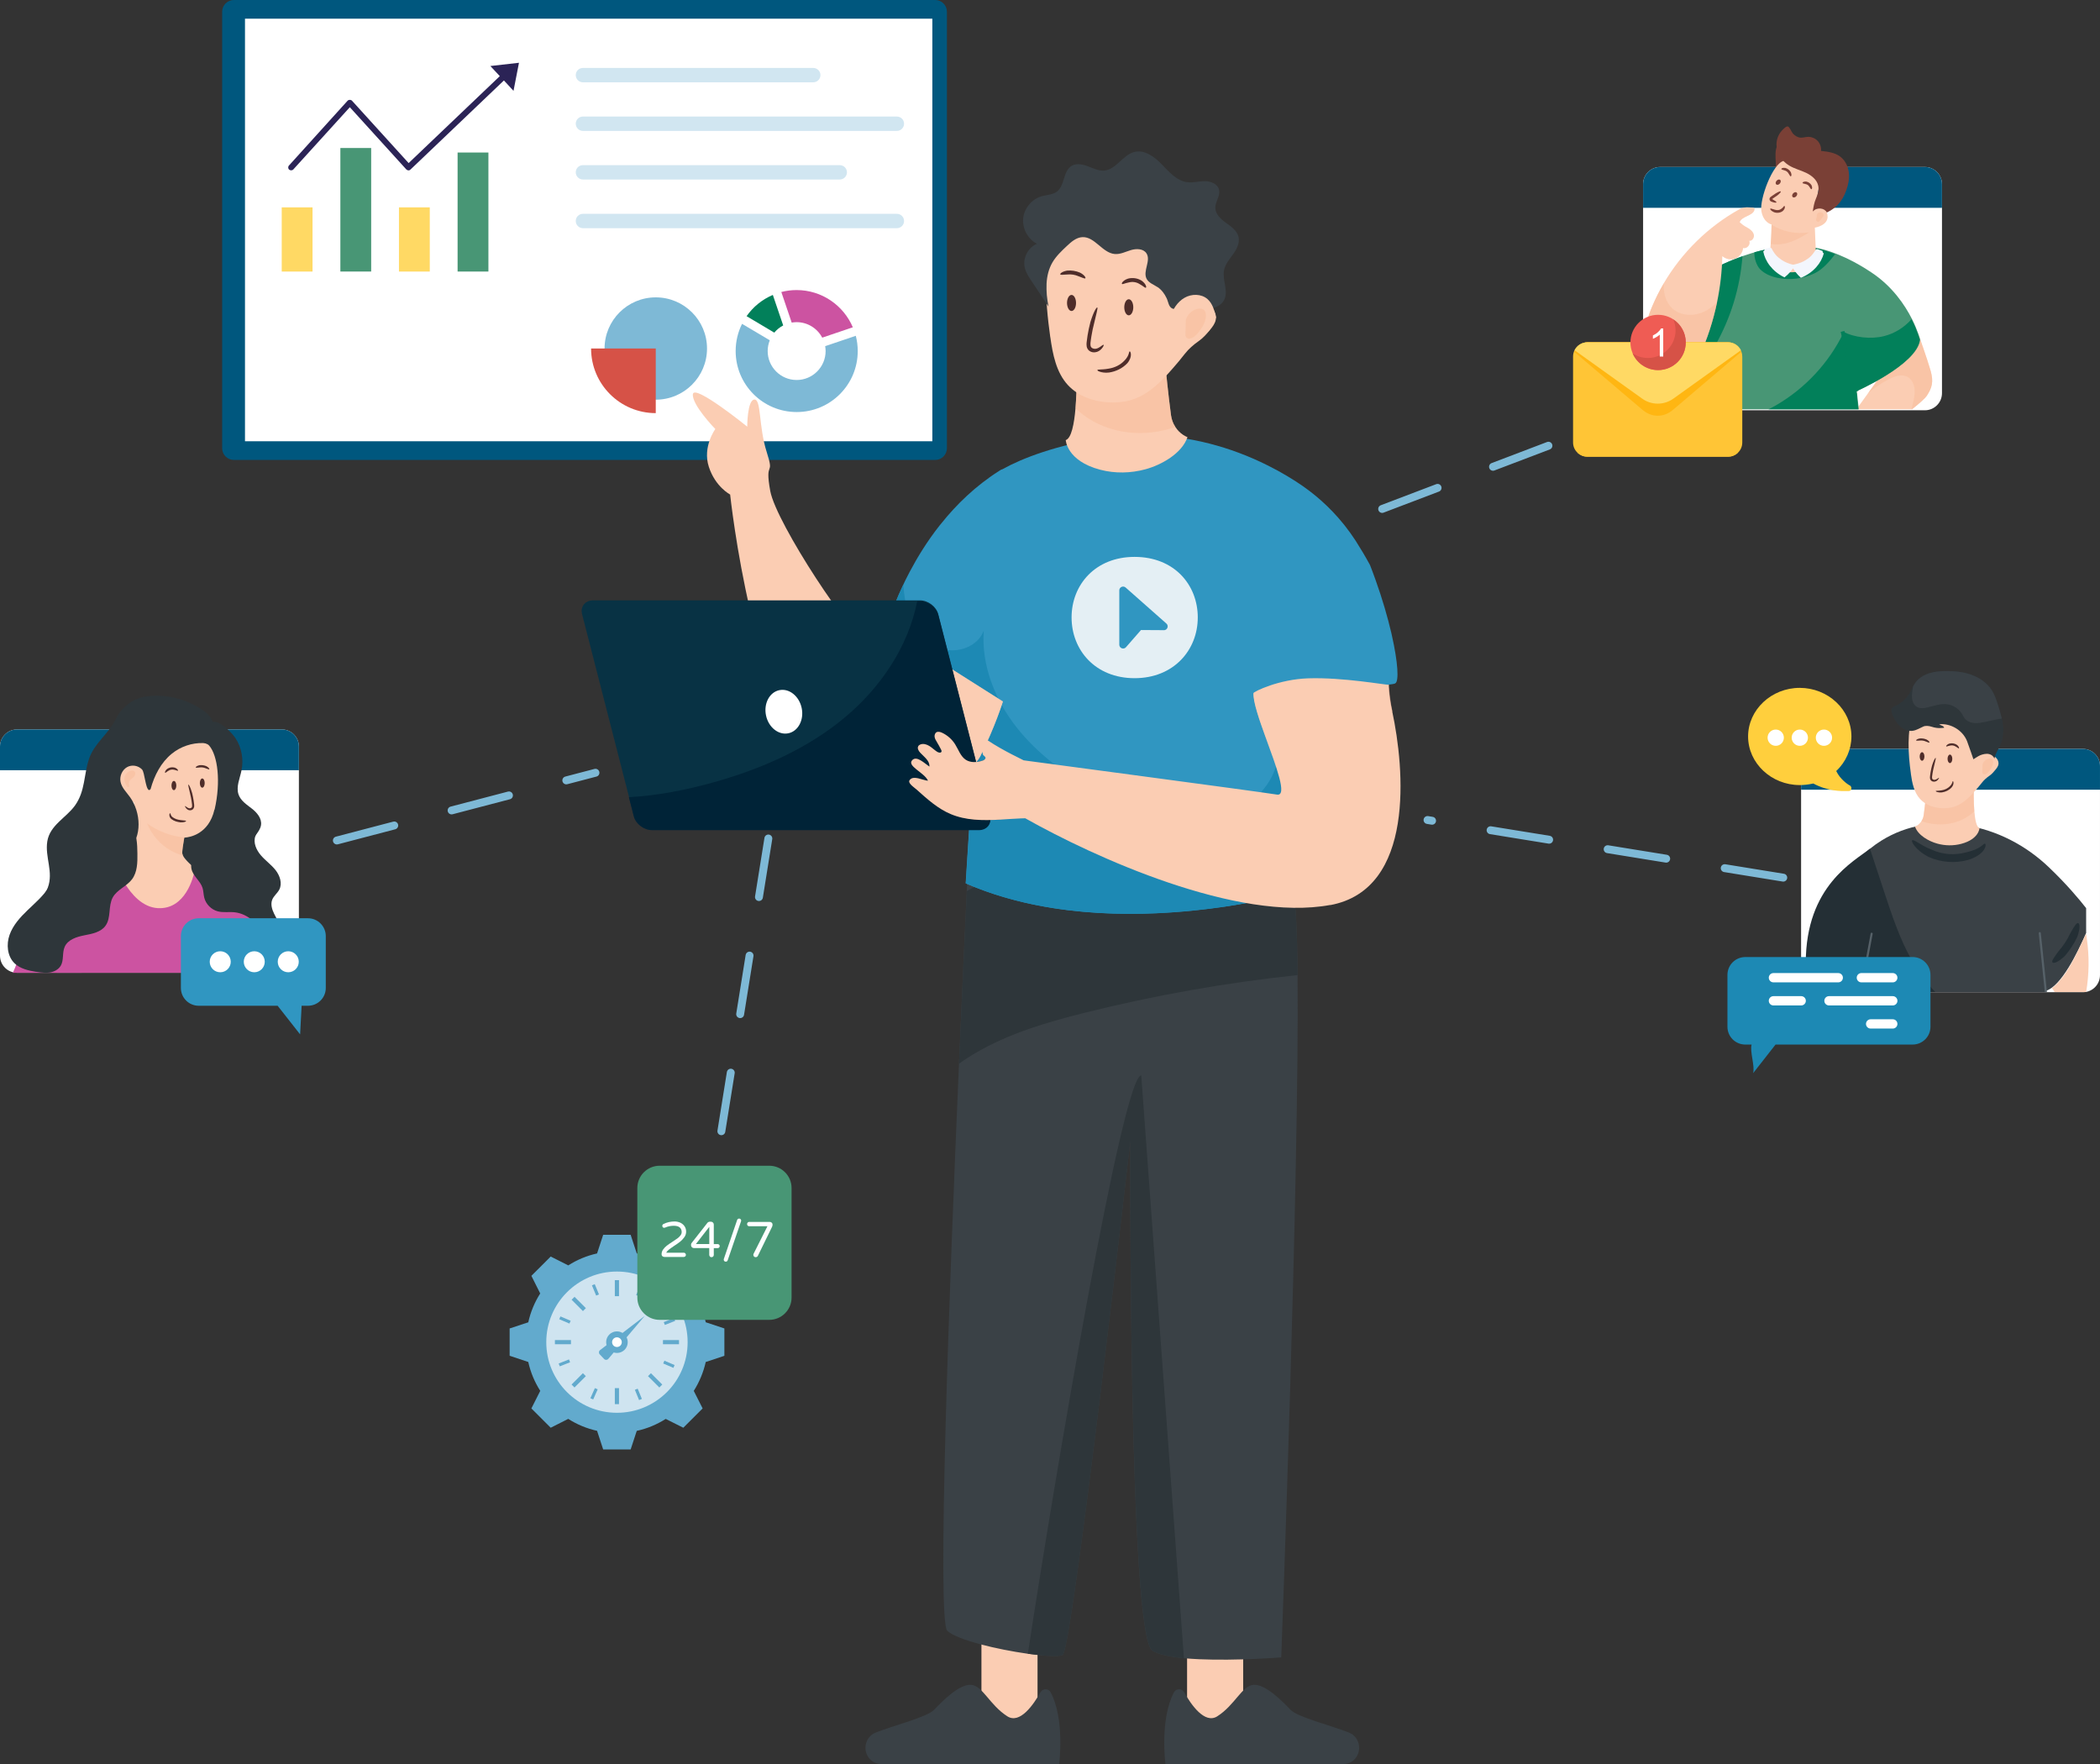<?xml version="1.0" encoding="UTF-8"?> <svg xmlns="http://www.w3.org/2000/svg" width="425" height="357" viewBox="0 0 425 357" fill="none"><rect x="0" y="0" width="425" height="357" fill="#333333" stroke="none"/><g clip-path="url(#clip0_28249_13421)"><path d="M421.537 151.562H367.969C366.057 151.562 364.508 153.111 364.508 155.021V197.35C364.508 199.259 366.057 200.808 367.969 200.808H421.537C423.449 200.808 424.998 199.259 424.998 197.35V155.021C424.998 153.111 423.449 151.562 421.537 151.562Z" fill="white"></path><path d="M364.508 155.021V159.821H424.998V155.021C424.998 153.11 423.449 151.562 421.537 151.562H367.969C366.057 151.562 364.508 153.11 364.508 155.021Z" fill="#00577E"></path><path d="M368.734 196.055C369.715 197.661 370.783 199.023 372.038 199.983C371.96 200.051 371.754 200.355 371.489 200.767H368.744V196.055H368.734Z" fill="#FEC9AC"></path><path d="M378.46 171.76C379.234 171.143 379.989 170.594 380.725 170.143C385.94 166.891 391.823 166.078 397.754 167.009C404.117 168.008 409.97 171.054 414.627 175.492C418.215 178.911 420.774 181.967 422.195 183.789V188.815C420.421 192.919 417.136 199.551 414.117 200.502L414.146 200.776H368.734V181.811C371.783 178.117 375.244 174.336 378.45 171.77L378.46 171.76Z" fill="#3A4146"></path><path d="M365.455 194.867C365.455 179.262 375.239 174.324 378.445 171.758C379.396 174.648 380.347 177.528 381.298 180.418C382.867 185.178 384.445 189.969 386.906 194.328C388.22 196.65 389.798 198.854 391.661 200.754H368.72L365.445 194.857L365.455 194.867Z" fill="#242F35"></path><path d="M376.383 200.764L378.579 188.931C378.598 188.813 378.716 188.735 378.824 188.764C378.942 188.784 379.02 188.891 378.991 189.009L376.814 200.764H376.383Z" fill="#566168"></path><path d="M413.828 200.759L412.602 188.877C412.593 188.759 412.671 188.651 412.789 188.641C412.906 188.632 413.014 188.71 413.024 188.828L414.259 200.759H413.828Z" fill="#566168"></path><path d="M387.562 167.289C388.161 169.052 390.376 170.267 392.053 170.727C393.641 171.168 395.327 171.198 396.925 170.776C400.523 169.826 400.612 167.602 400.612 167.602C400.004 167.406 399.71 165.859 399.572 164.193C399.396 162.097 399.464 159.805 399.464 159.805H389.915C389.915 159.805 389.631 162.704 389.327 164.938C389.268 165.388 389.112 165.819 388.857 166.192C388.641 166.525 388.357 166.829 388.013 167.044C387.759 167.211 387.562 167.279 387.562 167.279V167.289Z" fill="#FBCDB3"></path><g opacity="0.5"><path d="M388.863 166.192C392.128 167.367 395.981 166.985 398.736 164.899C399.03 164.683 399.305 164.448 399.559 164.193C399.383 162.097 399.452 159.805 399.452 159.805H389.903C389.903 159.805 389.618 162.704 389.314 164.938C389.255 165.388 389.099 165.819 388.844 166.192H388.863Z" fill="#F8BC99"></path></g><path d="M386.993 170.059C387.12 169.942 387.483 170.118 388.111 170.5C388.738 170.873 389.65 171.45 390.964 171.97C393.13 172.959 395.65 173.135 397.944 172.489C399.336 172.175 400.248 171.754 400.787 171.372C401.326 171 401.552 170.686 401.728 170.745C401.875 170.784 401.973 171.274 401.483 172.019C401.003 172.753 399.905 173.527 398.375 174.017C395.728 174.762 392.817 174.556 390.307 173.42C388.856 172.675 387.973 171.823 387.473 171.206C386.983 170.579 386.866 170.177 386.993 170.059Z" fill="#242F35"></path><path d="M415.381 194.775C415.155 194.501 415.665 193.776 416.665 192.444C417.597 191.386 418.371 190.201 418.959 188.927C419.773 187.487 420.234 186.723 420.587 186.821C420.901 186.899 421.038 187.859 420.401 189.603C419.744 191.014 418.881 192.326 417.861 193.492C416.518 194.766 415.587 195.04 415.381 194.775Z" fill="#242F35"></path><path d="M386.72 156.594C386.974 158.426 387.347 160.346 388.592 161.707C389.7 162.912 391.367 163.49 393.004 163.559C393.896 163.598 394.788 163.51 395.631 163.216C397.337 162.619 398.651 161.267 399.837 159.915C400.278 159.415 400.71 158.906 401.122 158.377C401.533 157.848 402.072 157.378 402.641 156.986C403.092 156.672 403.465 156.251 403.808 155.82C404.092 155.487 404.367 155.124 404.445 154.703C404.514 154.321 404.386 153.92 404.171 153.596C404.033 153.41 403.867 153.244 403.68 153.106C404.043 151.128 403.837 149.041 403.053 147.19C402.004 144.721 399.955 142.703 397.474 141.684L388.229 140.234C388.19 141.616 387.602 142.909 387.18 144.221C385.906 148.179 386.151 152.47 386.729 156.594H386.72Z" fill="#FBCDB3"></path><path d="M382.981 144.641C383.354 145.503 383.815 146.336 384.511 146.973C385.197 147.609 386.138 148.021 387.069 147.903C387.844 147.805 388.52 147.355 389.236 147.041C389.716 146.826 390.354 146.894 390.932 147.08C391.56 147.286 392.226 147.394 392.883 147.335L393.462 147.286C393.373 146.865 392.775 146.845 392.452 146.581C394.795 146.336 397.216 147.796 398.089 149.98C398.403 150.783 399.383 153.663 399.383 153.663C399.383 153.663 400.354 153.007 400.775 152.841C401.334 152.625 401.981 152.468 402.579 152.615C403.05 152.733 403.481 153.066 403.618 153.526C403.844 152.586 404.314 151.822 404.716 151.009C405.324 149.784 405.53 148.393 405.403 147.031C405.354 146.493 405.256 145.954 405.138 145.425C404.962 144.622 404.726 143.838 404.481 143.044C404.118 141.849 403.746 140.644 403.06 139.606C402.099 138.156 400.579 137.118 398.942 136.54C397.305 135.952 395.54 135.795 393.795 135.805C392.677 135.815 391.55 135.903 390.481 136.236C389.413 136.569 388.403 137.167 387.726 138.048C387.511 138.333 387.334 138.636 387.167 138.94C386.922 139.4 386.697 139.89 386.422 140.341C385.746 141.448 384.726 142.349 383.54 142.878C383.334 142.976 383.109 143.064 382.952 143.24C382.638 143.613 382.795 144.181 382.991 144.622L382.981 144.641Z" fill="#2E363A"></path><g opacity="0.5"><path d="M401.189 156.288C401.17 156.493 401.337 156.709 401.542 156.729C401.64 156.738 401.738 156.719 401.837 156.68C402.17 156.552 402.415 156.278 402.631 155.994C403.023 155.485 403.376 154.897 403.386 154.26C403.386 154.054 403.356 153.839 403.219 153.692C403.023 153.476 402.689 153.467 402.405 153.545C401.846 153.692 401.376 154.162 401.219 154.72L401.18 156.288H401.189Z" fill="#F8BC99"></path></g><path d="M387.9 143.042C388.596 143.473 389.498 143.327 390.293 143.121C391.528 142.798 392.783 142.367 394.057 142.533C395.312 142.69 396.479 143.464 397.116 144.551C397.273 144.825 397.4 145.109 397.596 145.364C398.057 145.972 398.842 146.275 399.596 146.334C400.361 146.393 401.126 146.226 401.871 146.069C402.606 145.913 403.332 145.756 404.067 145.599C404.42 145.521 404.763 145.452 405.126 145.433C404.949 144.629 404.714 143.846 404.469 143.052C404.106 141.857 403.734 140.652 403.047 139.614C402.087 138.164 400.567 137.126 398.93 136.548C397.293 135.96 395.528 135.803 393.783 135.813C392.665 135.823 391.538 135.911 390.469 136.244C389.4 136.577 388.391 137.175 387.714 138.056C387.498 138.34 387.322 138.644 387.155 138.948C387.096 139.467 386.989 139.986 386.949 140.505C386.881 141.455 387.096 142.533 387.9 143.033V143.042Z" fill="#3A4146"></path><path d="M396.458 151.457C396.458 151.457 396.497 151.349 396.439 151.222C396.38 151.084 396.252 150.898 396.007 150.722C395.576 150.448 395.027 150.36 394.537 150.487C394.252 150.575 394.066 150.722 393.968 150.83C393.87 150.938 393.85 151.026 393.88 151.055C393.948 151.133 394.164 150.977 394.635 150.898C395.027 150.8 395.439 150.859 395.782 151.075C396.203 151.3 396.36 151.516 396.448 151.457H396.458Z" fill="#4F2D2A"></path><path d="M390.472 150.265C390.531 150.206 390.404 149.932 389.904 149.667C389.472 149.481 388.982 149.403 388.511 149.452C387.953 149.55 387.747 149.785 387.786 149.853C387.825 149.942 388.08 149.883 388.551 149.873C388.953 149.834 389.364 149.893 389.737 150.059C390.188 150.216 390.404 150.353 390.472 150.275V150.265Z" fill="#4F2D2A"></path><path d="M392.421 157.4C392.421 157.4 392.264 157.459 392.048 157.616C391.94 157.685 391.793 157.773 391.627 157.812C391.47 157.851 391.235 157.812 391.117 157.685C390.901 157.489 391.058 156.911 391.117 156.46C391.195 155.99 391.293 155.52 391.411 155.059C391.666 153.962 391.833 153.423 391.735 153.384C391.656 153.355 391.342 153.844 390.999 154.951C390.872 155.431 390.774 155.911 390.695 156.391C390.656 156.636 390.627 156.871 390.597 157.126C390.587 157.254 390.578 157.391 390.597 157.547C390.627 157.694 390.695 157.861 390.813 157.978C391.127 158.253 391.47 158.214 391.715 158.145C391.96 158.057 392.107 157.91 392.205 157.802C392.401 157.567 392.45 157.43 392.411 157.4H392.421Z" fill="#4F2D2A"></path><path d="M391.758 160.112C391.758 160.112 391.836 160.23 392.042 160.289C392.248 160.348 392.572 160.416 393.013 160.367C393.748 160.259 394.454 159.926 394.973 159.358C395.268 159.005 395.366 158.653 395.346 158.418C395.336 158.183 395.258 158.085 395.219 158.094C395.111 158.104 395.199 158.535 394.66 159.074C394.228 159.544 393.601 159.848 392.954 159.946C392.189 160.083 391.777 159.995 391.758 160.103V160.112Z" fill="#4F2D2A"></path><path d="M388.988 153.959C389.254 153.959 389.469 153.573 389.469 153.096C389.469 152.62 389.254 152.234 388.988 152.234C388.723 152.234 388.508 152.62 388.508 153.096C388.508 153.573 388.723 153.959 388.988 153.959Z" fill="#4F2D2A"></path><path d="M394.629 154.435C394.894 154.435 395.109 154.049 395.109 153.573C395.109 153.097 394.894 152.711 394.629 152.711C394.364 152.711 394.148 153.097 394.148 153.573C394.148 154.049 394.364 154.435 394.629 154.435Z" fill="#4F2D2A"></path><path d="M422.195 188.961L422.332 189.941C422.852 193.536 422.803 197.19 422.195 200.775H415.822C415.558 200.364 415.342 200.06 415.273 199.991C418.156 197.797 420.019 193.516 422.195 188.961Z" fill="#FBCDB3"></path><path d="M374.664 159.704C374.497 160.175 374.164 160.096 373.703 160.096C372.673 160.116 369.977 160.165 366.977 158.568C365.84 158.813 365.007 158.882 364.232 158.882C358.497 158.882 353.781 154.454 353.781 149.046C353.781 143.639 358.497 139.211 364.232 139.211C369.968 139.211 374.693 143.639 374.693 149.046C374.693 151.662 373.575 154.209 371.615 156.041C372.458 157.794 374.026 158.774 374.281 158.921C374.605 159.028 374.771 159.401 374.654 159.714L374.664 159.704Z" fill="#FFCF3D"></path><path d="M359.374 150.94C360.283 150.94 361.021 150.203 361.021 149.294C361.021 148.385 360.283 147.648 359.374 147.648C358.464 147.648 357.727 148.385 357.727 149.294C357.727 150.203 358.464 150.94 359.374 150.94Z" fill="white"></path><path d="M364.249 150.94C365.158 150.94 365.896 150.203 365.896 149.294C365.896 148.385 365.158 147.648 364.249 147.648C363.339 147.648 362.602 148.385 362.602 149.294C362.602 150.203 363.339 150.94 364.249 150.94Z" fill="white"></path><path d="M369.131 150.94C370.041 150.94 370.779 150.203 370.779 149.294C370.779 148.385 370.041 147.648 369.131 147.648C368.222 147.648 367.484 148.385 367.484 149.294C367.484 150.203 368.222 150.94 369.131 150.94Z" fill="white"></path><path d="M44.961 176.179L120.51 156.391" stroke="#7EB9D6" stroke-width="1.6" stroke-linecap="round" stroke-linejoin="round" stroke-dasharray="12 12"></path><path d="M313.374 90.203L275.148 104.741" stroke="#7EB9D6" stroke-width="1.6" stroke-linecap="round" stroke-linejoin="round" stroke-dasharray="12 12"></path><path d="M142.188 252.636L157.962 154.352" stroke="#7EB9D6" stroke-width="1.6" stroke-linecap="round" stroke-linejoin="round" stroke-dasharray="12 12"></path><path d="M360.896 177.62L288.906 165.953" stroke="#7EB9D6" stroke-width="1.6" stroke-linecap="round" stroke-linejoin="round" stroke-dasharray="12 12"></path><path d="M146.601 268.864V274.389L142.827 275.643C142.356 277.749 141.523 279.718 140.405 281.491L142.199 285.037L138.288 288.946L134.729 287.163C132.954 288.289 130.974 289.122 128.866 289.582L127.631 293.344H122.072L120.837 289.573C118.729 289.103 116.758 288.28 115.003 287.153L111.454 288.946L107.543 285.037L109.337 281.481C108.209 279.718 107.376 277.749 106.915 275.643L103.141 274.379V268.854L106.915 267.61C107.376 265.504 108.209 263.535 109.327 261.771L107.543 258.206L111.454 254.297L115.003 256.09C116.768 254.963 118.739 254.14 120.837 253.67L122.072 249.898H127.631L128.866 253.66C130.984 254.13 132.964 254.963 134.739 256.09L138.288 254.297L142.199 258.206L140.405 261.752C141.533 263.515 142.366 265.494 142.827 267.6L146.601 268.854V268.864Z" fill="#62AACD"></path><path d="M124.859 285.921C132.758 285.921 139.163 279.522 139.163 271.628C139.163 263.735 132.758 257.336 124.859 257.336C116.959 257.336 110.555 263.735 110.555 271.628C110.555 279.522 116.959 285.921 124.859 285.921Z" fill="#CFE4F0"></path><path d="M125.273 259.078H124.43V262.321H125.273V259.078Z" fill="#62AACD"></path><path d="M120.368 259.891L119.797 260.125L120.649 262.201L121.22 261.966L120.368 259.891Z" fill="#62AACD"></path><path d="M129.056 281.039L128.484 281.273L129.336 283.349L129.908 283.115L129.056 281.039Z" fill="#62AACD"></path><path d="M113.422 266.417L113.18 266.984L115.245 267.865L115.487 267.297L113.422 266.417Z" fill="#62AACD"></path><path d="M134.461 275.378L134.219 275.945L136.284 276.825L136.526 276.258L134.461 275.378Z" fill="#62AACD"></path><path d="M115.151 275.123L113.062 275.945L113.289 276.52L115.378 275.697L115.151 275.123Z" fill="#62AACD"></path><path d="M136.417 266.748L134.328 267.57L134.554 268.145L136.643 267.322L136.417 266.748Z" fill="#62AACD"></path><path d="M120.394 280.926L119.484 282.977L120.049 283.227L120.959 281.176L120.394 280.926Z" fill="#62AACD"></path><path d="M129.652 260.035L128.742 262.086L129.307 262.336L130.216 260.285L129.652 260.035Z" fill="#62AACD"></path><path d="M125.273 280.93H124.43V284.172H125.273V280.93Z" fill="#62AACD"></path><path d="M116.276 262.451L115.68 263.047L117.974 265.34L118.571 264.744L116.276 262.451Z" fill="#62AACD"></path><path d="M131.737 277.912L131.141 278.508L133.435 280.801L134.031 280.205L131.737 277.912Z" fill="#62AACD"></path><path d="M115.55 271.203H112.305V272.046H115.55V271.203Z" fill="#62AACD"></path><path d="M137.417 271.203H134.172V272.046H137.417V271.203Z" fill="#62AACD"></path><path d="M117.967 277.91L115.672 280.203L116.268 280.799L118.563 278.506L117.967 277.91Z" fill="#62AACD"></path><path d="M133.435 262.449L131.141 264.742L131.737 265.338L134.031 263.045L133.435 262.449Z" fill="#62AACD"></path><path d="M122.262 275.033L121.37 274.093C121.134 273.848 121.164 273.446 121.438 273.24L130.497 266.305L123.115 275.004C122.899 275.268 122.497 275.278 122.262 275.033Z" fill="#62AACD"></path><path d="M124.858 273.814C126.066 273.814 127.044 272.836 127.044 271.63C127.044 270.423 126.066 269.445 124.858 269.445C123.651 269.445 122.672 270.423 122.672 271.63C122.672 272.836 123.651 273.814 124.858 273.814Z" fill="#62AACD"></path><path d="M124.855 272.608C125.397 272.608 125.836 272.169 125.836 271.628C125.836 271.087 125.397 270.648 124.855 270.648C124.314 270.648 123.875 271.087 123.875 271.628C123.875 272.169 124.314 272.608 124.855 272.608Z" fill="white"></path><path d="M57.029 147.625H3.461C1.549 147.625 0 149.173 0 151.083V193.412C0 195.322 1.549 196.87 3.461 196.87H57.029C58.941 196.87 60.49 195.322 60.49 193.412V151.083C60.49 149.173 58.941 147.625 57.029 147.625Z" fill="white"></path><path d="M60.49 151.083V155.883H0V151.083C0 149.173 1.549 147.625 3.461 147.625H57.029C58.941 147.625 60.49 149.173 60.49 151.083Z" fill="#00577E"></path><path d="M56.741 196.86C56.604 195.978 56.417 194.901 56.182 193.696C56.094 193.245 56.005 192.765 55.898 192.285C55.839 191.981 55.77 191.668 55.702 191.345C54.339 185.104 52.025 176.954 49.221 174.005C47.525 172.223 43.123 171.507 38.025 171.478C32.643 171.439 26.476 172.164 21.888 173.222C19.702 173.721 17.868 174.299 16.653 174.907C13.839 175.886 11.437 177.797 9.339 180.363C8.751 181.48 7.858 182.45 7.123 183.488C6.849 183.929 6.584 184.38 6.319 184.85C6.045 185.447 5.888 186.084 5.898 186.789C5.937 189.121 5.555 191.051 3.956 192.55C3.721 194.048 3.26 195.528 2.594 196.879H56.741V196.86Z" fill="#CC53A1"></path><path d="M56.731 196.868C56.594 195.987 56.407 194.909 56.172 193.704C55.358 194.125 54.456 194.39 53.574 194.654C50.456 195.565 46.77 196.378 44.211 194.37C42.594 193.097 41.898 190.991 41.407 188.992C41.221 191.598 41.545 194.253 41.731 196.878H56.731V196.868Z" fill="#CC53A1"></path><path d="M39.093 152.526C37.112 156.317 35.887 160.559 35.524 164.879C35.289 167.68 35.436 170.6 36.622 173.117C38.309 176.673 41.828 178.858 45.387 180.122C46.681 180.582 48.034 180.954 49.407 180.905C50.779 180.856 52.171 180.347 53.093 179.269C54.014 178.192 54.348 176.507 53.681 175.243C53.279 174.479 52.583 173.94 51.985 173.352C51.377 172.755 50.818 172.001 50.818 171.119C50.818 169.542 52.603 168.533 52.828 166.965C53.014 165.623 51.995 164.438 50.956 163.635C49.926 162.831 48.72 162.067 48.279 160.794C47.74 159.226 48.544 157.551 48.877 155.915C49.338 153.701 48.897 151.292 47.681 149.43C46.936 148.284 44.269 145.463 42.73 146.188C42.014 146.521 41.524 148.216 41.142 148.882C40.465 150.096 39.74 151.282 39.093 152.516V152.526Z" fill="#2E363A"></path><path d="M43.398 163.852C42.241 168.858 38.358 169.436 37.476 169.505C37.358 169.524 37.3 169.524 37.3 169.524C37.3 169.524 37.113 170.572 36.986 171.483C36.917 172.032 36.858 172.532 36.898 172.747C36.917 172.845 36.966 172.982 37.035 173.159C37.407 174.011 39.3 175.627 39.486 175.764C39.486 175.764 39.466 175.882 39.447 176.009C39.447 176.019 39.447 176.029 39.447 176.039C39.162 177.479 37.535 184.13 31.907 183.787C25.888 183.415 22.8 173.756 22.917 172.992C22.917 172.953 22.937 172.943 22.956 172.943C22.986 172.953 23.025 172.963 23.064 172.963H23.074C23.192 172.963 23.339 172.933 23.515 172.875C24.231 172.639 25.378 172.012 26.339 171.523C27.643 170.886 27.123 162.393 27.123 162.393C23.231 161.521 24.192 158.229 24.29 157.181C24.378 156.123 25.309 155.388 27.427 152.714C29.545 150.04 40.643 148.923 42.349 150.912C44.055 152.91 44.741 158.19 43.427 163.862L43.398 163.852Z" fill="#FBCDB3"></path><path d="M37.655 166.166C37.674 166.245 37.321 166.46 36.527 166.431C35.861 166.352 35.233 166.186 34.655 165.745C34.331 165.451 34.243 165.079 34.282 164.863C34.312 164.638 34.419 164.57 34.459 164.589C34.566 164.609 34.439 165.01 34.949 165.392C35.38 165.725 35.998 165.912 36.576 165.97C37.272 166.068 37.635 166.049 37.655 166.156V166.166Z" fill="#4F2D2A"></path><path d="M33.403 156.387C33.403 156.387 33.364 156.279 33.423 156.132C33.482 155.986 33.609 155.78 33.864 155.594C34.296 155.3 34.854 155.202 35.354 155.349C35.648 155.447 35.825 155.603 35.933 155.721C36.031 155.839 36.05 155.927 36.021 155.966C35.953 156.054 35.727 155.888 35.256 155.79C34.864 155.682 34.433 155.75 34.09 155.986C33.668 156.23 33.502 156.456 33.403 156.397V156.387Z" fill="#4F2D2A"></path><path d="M39.611 155.33C39.572 155.262 39.768 155.007 40.337 154.87C40.817 154.801 41.307 154.87 41.758 155.056C42.278 155.33 42.415 155.624 42.356 155.683C42.288 155.771 42.062 155.624 41.602 155.477C41.219 155.32 40.798 155.262 40.386 155.32C39.906 155.35 39.651 155.428 39.602 155.32L39.611 155.33Z" fill="#4F2D2A"></path><path d="M37.438 163.121C37.438 163.121 37.595 163.19 37.821 163.356C37.928 163.434 38.076 163.532 38.252 163.572C38.419 163.611 38.644 163.572 38.772 163.434C38.987 163.229 38.831 162.602 38.772 162.112C38.693 161.603 38.595 161.093 38.468 160.603C38.203 159.418 38.036 158.83 38.134 158.791C38.213 158.752 38.536 159.291 38.88 160.486C39.007 160.995 39.115 161.514 39.193 162.043C39.233 162.308 39.262 162.563 39.291 162.837C39.301 162.974 39.311 163.121 39.291 163.287C39.262 163.444 39.193 163.621 39.066 163.758C38.752 164.052 38.389 164.012 38.154 163.934C37.909 163.836 37.762 163.689 37.654 163.562C37.448 163.307 37.409 163.16 37.438 163.131V163.121Z" fill="#4F2D2A"></path><path d="M41.426 158.478C41.426 158.997 41.21 159.408 40.935 159.408C40.661 159.408 40.445 158.987 40.445 158.478C40.445 157.968 40.661 157.547 40.935 157.547C41.21 157.547 41.426 157.968 41.426 158.478Z" fill="#4F2D2A"></path><path d="M35.193 159.908C35.464 159.908 35.684 159.491 35.684 158.978C35.684 158.464 35.464 158.047 35.193 158.047C34.923 158.047 34.703 158.464 34.703 158.978C34.703 159.491 34.923 159.908 35.193 159.908Z" fill="#4F2D2A"></path><path d="M41.081 143.771C37.777 141.449 33.62 140.411 29.689 140.94C29.669 140.94 29.66 140.94 29.64 140.94C26.963 141.312 24.669 143.046 23.463 145.466C23.414 145.564 23.365 145.672 23.306 145.769C21.846 148.601 19.032 150.501 18.012 153.597C16.934 156.849 17.267 160.072 15.189 163.001C13.395 165.518 10.101 166.978 9.571 170.279C9.061 173.453 10.875 176.49 9.669 179.654C8.689 182.201 5.856 183.935 5.905 186.766C5.944 189.098 5.561 191.037 3.963 192.526C3.826 193.408 3.62 194.28 3.336 195.122C4.865 195.416 6.463 195.181 7.728 194.25C10.414 192.242 10.552 188.187 11.512 184.846C12.659 180.84 15.385 177.362 18.885 175.442C21.042 174.257 24.238 173.649 26.052 171.945C28.806 169.359 28.532 164.421 26.306 161.316C25.601 160.317 24.63 159.435 24.395 158.22C24.169 157.074 24.728 155.82 25.699 155.262C26.669 154.704 27.963 154.909 28.748 155.732C29.287 156.3 29.434 159.641 30.16 159.905C30.258 159.895 30.355 159.827 30.473 159.709C31.228 156.937 32.591 154.302 34.767 152.539C36.561 151.079 38.865 150.305 41.14 150.383C41.306 150.383 41.62 150.432 41.895 150.54C43.571 148.375 44.091 145.858 41.101 143.751L41.081 143.771Z" fill="#2E363A"></path><g opacity="0.5"><path d="M25.2 157.325C25.347 156.659 25.877 156.111 26.504 155.974C26.769 155.915 27.093 155.934 27.269 156.16C27.475 156.414 27.387 156.836 27.191 157.1C26.994 157.365 26.7 157.541 26.465 157.766C26.23 157.992 26.024 158.315 26.083 158.648C26.122 158.873 26.289 159.216 25.975 159.304C25.74 159.373 25.691 159.138 25.593 158.971C25.289 158.462 25.063 157.952 25.21 157.325H25.2Z" fill="#F8BC99"></path></g><g opacity="0.5"><path d="M29.75 166.643C30.701 168.935 32.377 170.875 34.446 172.079C35.26 172.55 36.132 172.912 37.025 173.147C36.956 172.971 36.897 172.834 36.887 172.736C36.809 172.158 37.299 169.503 37.299 169.503C37.299 169.503 37.368 169.503 37.485 169.483C34.73 169.278 32.044 168.279 29.76 166.633L29.75 166.643Z" fill="#F8BC99"></path></g><path d="M52.536 166.174C52.801 166.654 52.673 167.261 52.438 167.751C52.203 168.241 51.86 168.691 51.683 169.201C51.203 170.533 51.87 172.012 52.791 173.09C53.713 174.167 54.899 174.99 55.772 176.097C56.644 177.204 57.173 178.781 56.526 180.035C56.144 180.77 55.409 181.299 55.095 182.073C54.732 182.984 55.036 184.022 55.468 184.904C55.899 185.785 56.458 186.638 56.624 187.598C56.781 188.568 56.389 189.733 55.458 190.037C55.154 190.135 54.811 190.135 54.536 189.978C54.291 189.841 54.124 189.616 53.958 189.39C52.33 187.167 50.252 184.933 47.507 184.63C46.37 184.502 45.203 184.728 44.095 184.443C42.762 184.101 41.654 182.984 41.33 181.642C41.173 180.995 41.183 180.309 40.987 179.683C40.536 178.272 39.066 177.312 38.752 175.862C38.419 174.363 39.428 172.884 40.634 171.944C41.84 171.003 43.291 170.386 44.428 169.357C45.615 168.28 46.389 166.771 46.575 165.174C47.595 164.988 48.683 165.263 49.497 165.899" fill="#2E363A"></path><path d="M16.551 196.872C16.62 195.363 16.6 193.845 16.482 192.336C14.933 193.982 13.325 195.647 11.492 196.872H16.561H16.551Z" fill="#CC53A1"></path><path d="M7.326 196.675C7.904 196.773 8.492 196.852 9.081 196.871H9.473C9.669 196.871 9.855 196.852 10.051 196.822C10.953 196.676 11.845 196.215 12.306 195.422C12.953 194.295 12.561 192.816 13.09 191.621C13.737 190.151 15.512 189.593 17.081 189.289C18.659 188.986 20.424 188.652 21.355 187.35C22.522 185.733 21.865 183.372 22.816 181.629C23.688 180.042 25.649 179.376 26.728 177.936C27.806 176.486 27.835 174.536 27.806 172.724C27.777 170.794 27.718 168.727 26.61 167.14C25.894 166.112 24.826 165.396 24.051 164.417C22.943 163.016 22.532 161.165 22.571 159.372C22.61 157.589 23.051 155.835 23.492 154.102L11.188 170.373C12.12 173.488 11.59 177.015 9.786 179.718C8.639 181.433 7.051 182.794 5.561 184.225C4.071 185.655 2.639 187.232 1.943 189.181C1.247 191.121 1.463 193.511 2.943 194.951C4.09 196.058 5.747 196.421 7.316 196.685L7.326 196.675Z" fill="#2E363A"></path><path d="M65.933 189.451V199.942C65.933 201.941 64.315 203.547 62.315 203.547H61.041L60.737 209.337L56.188 203.547H40.227C38.227 203.547 36.609 201.941 36.609 199.942V189.451C36.609 187.452 38.227 185.836 40.227 185.836H62.315C64.315 185.836 65.933 187.452 65.933 189.451Z" fill="#3096C1"></path><path d="M58.338 196.767C59.513 196.767 60.466 195.815 60.466 194.641C60.466 193.467 59.513 192.516 58.338 192.516C57.163 192.516 56.211 193.467 56.211 194.641C56.211 195.815 57.163 196.767 58.338 196.767Z" fill="white"></path><path d="M53.581 194.641C53.581 195.817 52.63 196.767 51.463 196.767C50.297 196.767 49.336 195.817 49.336 194.641C49.336 193.466 50.287 192.516 51.463 192.516C52.64 192.516 53.581 193.466 53.581 194.641Z" fill="white"></path><path d="M46.7 194.641C46.7 195.817 45.749 196.767 44.573 196.767C43.396 196.767 42.445 195.817 42.445 194.641C42.445 193.466 43.396 192.516 44.573 192.516C45.749 192.516 46.7 193.466 46.7 194.641Z" fill="white"></path><path d="M349.602 197.302V207.794C349.602 209.792 351.219 211.399 353.219 211.399H354.494C354.092 212.819 355.2 215.758 354.798 217.188L359.337 211.399H387.072C389.072 211.399 390.69 209.783 390.69 207.794V197.302C390.69 195.304 389.072 193.688 387.072 193.688H353.219C351.219 193.688 349.602 195.304 349.602 197.302Z" fill="#1D89B4"></path><path d="M376.707 198.811H383.06C383.579 198.811 384.001 198.389 384.001 197.87C384.001 197.351 383.579 196.93 383.06 196.93H376.707C376.187 196.93 375.766 197.351 375.766 197.87C375.766 198.389 376.187 198.811 376.707 198.811Z" fill="white"></path><path d="M358.91 198.811H372.028C372.547 198.811 372.969 198.389 372.969 197.87C372.969 197.351 372.547 196.93 372.028 196.93H358.91C358.39 196.93 357.969 197.351 357.969 197.87C357.969 198.389 358.39 198.811 358.91 198.811Z" fill="white"></path><path d="M370.152 203.482H383.064C383.583 203.482 384.005 203.061 384.005 202.542C384.005 202.023 383.583 201.602 383.064 201.602H370.152C369.632 201.602 369.211 202.023 369.211 202.542C369.211 203.061 369.632 203.482 370.152 203.482Z" fill="white"></path><path d="M358.91 203.482H364.528C365.047 203.482 365.469 203.061 365.469 202.542C365.469 202.023 365.047 201.602 364.528 201.602H358.91C358.39 201.602 357.969 202.023 357.969 202.542C357.969 203.061 358.39 203.482 358.91 203.482Z" fill="white"></path><path d="M378.582 208.162H383.062C383.582 208.162 384.003 207.741 384.003 207.222C384.003 206.702 383.582 206.281 383.062 206.281H378.582C378.062 206.281 377.641 206.702 377.641 207.222C377.641 207.741 378.062 208.162 378.582 208.162Z" fill="white"></path><path d="M47.334 0H189.265C190.579 0 191.637 1.068 191.637 2.371V90.712C191.637 92.025 190.569 93.083 189.265 93.083H47.334C46.02 93.083 44.961 92.015 44.961 90.712V2.371C44.961 1.058 46.03 0 47.334 0Z" fill="#00577E"></path><path d="M188.688 89.301V3.781L49.58 3.781V89.301L188.688 89.301Z" fill="white"></path><path d="M122.352 70.534C122.352 64.813 126.999 60.18 132.714 60.18C138.43 60.18 143.087 64.813 143.087 70.534C143.087 76.255 138.44 80.889 132.714 80.889C126.989 80.889 122.352 76.255 122.352 70.534Z" fill="#7EB9D6"></path><path d="M119.625 70.531H132.713V83.609C125.488 83.609 119.625 77.751 119.625 70.531Z" fill="#D65247"></path><path d="M166.409 68.343C165.429 66.472 163.468 65.198 161.213 65.198C160.87 65.198 160.547 65.237 160.223 65.286L158.125 59.095C159.115 58.84 160.145 58.703 161.213 58.703C166.331 58.703 170.713 61.809 172.596 66.236L166.409 68.333V68.343Z" fill="#CC53A1"></path><path d="M158.496 65.869C157.809 66.231 157.192 66.721 156.702 67.319L151.094 63.988C152.417 62.097 154.251 60.599 156.407 59.688L158.506 65.869H158.496Z" fill="#02805A"></path><path d="M155.785 68.87C155.52 69.546 155.363 70.271 155.363 71.044C155.363 74.277 157.991 76.903 161.226 76.903C164.461 76.903 167.089 74.277 167.089 71.044C167.089 70.702 167.049 70.378 167 70.055L173.197 67.959C173.451 68.948 173.589 69.977 173.589 71.044C173.589 77.863 168.059 83.388 161.236 83.388C154.412 83.388 148.883 77.863 148.883 71.044C148.883 69.066 149.353 67.195 150.177 65.539L155.795 68.87H155.785Z" fill="#7EB9D6"></path><path d="M63.251 41.969H57.016V54.958H63.251V41.969Z" fill="#FFD964"></path><path d="M75.118 29.953H68.883V54.953H75.118V29.953Z" fill="#489675"></path><path d="M86.978 41.969H80.742V54.958H86.978V41.969Z" fill="#FFD964"></path><path d="M98.845 30.867H92.609V54.956H98.845V30.867Z" fill="#489675"></path><path d="M105.033 12.695L103.925 18.387L101.984 16.281L83.082 34.306C82.964 34.423 82.827 34.502 82.651 34.472C82.484 34.472 82.308 34.384 82.219 34.276L70.798 21.698L59.376 34.276C59.258 34.413 59.092 34.472 58.925 34.472C58.778 34.472 58.641 34.413 58.523 34.335C58.268 34.11 58.268 33.708 58.494 33.483L70.337 20.395C70.562 20.14 71.023 20.14 71.249 20.395L82.7 33.003L101.151 15.409L99.239 13.361L105.023 12.705L105.033 12.695Z" fill="#2B2356"></path><path d="M166.043 15.2C166.043 16.003 165.396 16.659 164.582 16.659H117.984C117.18 16.659 116.523 16.013 116.523 15.2C116.523 14.387 117.17 13.75 117.984 13.75H164.582C165.386 13.75 166.043 14.396 166.043 15.2Z" fill="#D1E6F1"></path><path d="M171.406 34.872C171.406 35.675 170.759 36.331 169.945 36.331H117.984C117.18 36.331 116.523 35.685 116.523 34.872C116.523 34.059 117.17 33.422 117.984 33.422H169.945C170.749 33.422 171.406 34.068 171.406 34.872Z" fill="#D1E6F1"></path><path d="M182.965 25.036C182.965 25.839 182.318 26.495 181.504 26.495H117.984C117.18 26.495 116.523 25.849 116.523 25.036C116.523 24.223 117.17 23.586 117.984 23.586H181.504C182.308 23.586 182.965 24.233 182.965 25.036Z" fill="#D1E6F1"></path><path d="M182.965 44.723C182.965 45.526 182.318 46.183 181.504 46.183H117.984C117.18 46.183 116.523 45.536 116.523 44.723C116.523 43.91 117.17 43.273 117.984 43.273H181.504C182.308 43.273 182.965 43.92 182.965 44.723Z" fill="#D1E6F1"></path><path d="M251.595 331.727H240.242V350.202H251.595V331.727Z" fill="#FBCDB3"></path><path d="M235.878 357.001H271.927C272.79 357.001 273.574 356.639 274.143 356.041C274.711 355.444 275.064 354.621 275.064 353.72C275.064 352.348 274.251 351.124 273.025 350.644C269.231 349.155 262.594 347.509 261.192 346.039C259.309 344.08 256.035 340.808 253.692 340.975C251.349 341.141 249.947 345.06 246.349 347.352C243.8 348.978 241.045 344.962 239.662 342.503C239.192 341.67 238.025 341.661 237.584 342.503C234.672 348.008 235.868 357.011 235.868 357.011L235.878 357.001Z" fill="#3A4146"></path><path d="M209.978 331.727H198.625V350.202H209.978V331.727Z" fill="#FBCDB3"></path><path d="M214.343 357.001H178.294C177.431 357.001 176.646 356.639 176.078 356.041C175.509 355.444 175.156 354.621 175.156 353.72C175.156 352.348 175.97 351.124 177.195 350.644C180.99 349.155 187.627 347.509 189.029 346.039C190.911 344.08 194.186 340.808 196.529 340.975C198.872 341.141 200.274 345.06 203.872 347.352C206.421 348.978 209.176 344.962 210.558 342.503C211.029 341.67 212.195 341.661 212.637 342.503C215.548 348.008 214.352 357.011 214.352 357.011L214.343 357.001Z" fill="#3A4146"></path><path d="M259.299 335.424C259.299 335.424 250.289 336.139 242.671 335.796C241.603 335.747 240.573 335.679 239.583 335.591C236.799 335.316 234.465 334.846 233.22 334.062C228.367 331.035 228.75 230.88 228.75 230.88C228.75 230.88 217.014 333.906 215.054 334.944C214.338 335.316 211.495 335.169 208.005 334.689C201.877 333.827 193.76 331.927 191.72 330.056C189.564 328.077 192.162 259.7 194.083 215.284C194.789 198.798 195.416 185.612 195.662 180.351C195.73 178.755 195.779 177.883 195.779 177.883L199.936 178.049L261.671 180.626C262.23 182.301 262.524 188.414 262.603 197.338C262.975 237.737 259.299 335.424 259.299 335.424Z" fill="#3A4146"></path><path d="M262.606 197.341C248.115 198.869 233.743 201.416 219.606 204.943C211.929 206.863 204.253 209.106 197.429 213.103C196.282 213.769 195.164 214.494 194.086 215.288C194.792 198.801 195.419 185.615 195.664 180.355C196.39 179.934 197.115 179.522 197.851 179.14C198.537 178.778 199.233 178.415 199.939 178.062L261.674 180.639C262.233 182.314 262.527 188.427 262.606 197.351V197.341Z" fill="#2E363A"></path><path d="M239.594 335.588C236.81 335.314 234.476 334.843 233.231 334.06C228.378 331.033 228.761 230.877 228.761 230.877C228.761 230.877 217.025 333.903 215.065 334.941C214.349 335.314 211.506 335.167 208.016 334.687C213.447 299.019 227.192 217.721 230.967 217.633L239.604 335.598L239.594 335.588Z" fill="#2E363A"></path><path d="M282.354 138.315C281.677 138.668 276.05 138.923 270.089 139.187C266.677 139.334 263.158 139.471 260.393 139.628C258.324 139.746 256.677 139.873 255.814 140C255.364 140.069 255.128 140.138 255.148 140.206C255.167 140.275 255.305 140.676 255.55 141.342C256.148 142.978 257.373 146.27 258.805 150.247C258.864 150.394 258.922 150.541 258.971 150.688C260.167 153.97 261.491 157.682 262.765 161.317C262.805 161.464 262.864 161.611 262.913 161.758C263.246 162.708 263.569 163.658 263.883 164.589C264.854 167.439 265.736 170.133 266.413 172.386C266.452 172.533 266.501 172.68 266.54 172.827C267.54 176.187 268.06 178.489 267.697 178.764C267.04 179.253 259.148 181.8 247.942 183.466C246.873 183.623 245.775 183.769 244.658 183.907C235.589 185.043 224.785 185.484 214.011 183.907C213.109 183.779 212.207 183.623 211.295 183.466C205.893 182.496 200.53 180.987 195.432 178.764L195.805 172.827L195.834 172.386L196.511 161.758L196.54 161.317L197.216 150.688L197.246 150.247L197.364 148.454L197.452 147.103L197.736 142.675C197.736 142.675 194.971 141.519 191.569 139.618C191.305 139.471 191.05 139.324 190.785 139.178C186.226 136.542 180.864 132.683 179.54 128.549C179.501 128.402 179.452 128.255 179.422 128.108C179.373 127.902 179.324 127.687 179.305 127.481C179.305 127.481 180.305 123.611 182.814 118.312C182.932 118.037 183.079 117.763 183.207 117.479C183.285 117.332 183.354 117.185 183.432 117.038C183.638 116.607 183.873 116.186 184.099 115.735C185.658 112.787 187.628 109.564 190.109 106.409C190.226 106.263 190.344 106.116 190.471 105.969C193.56 102.099 197.413 98.357 202.148 95.34C202.334 95.222 202.511 95.115 202.687 94.997C202.716 94.997 202.726 95.017 202.756 95.026C202.834 94.987 202.913 94.938 202.991 94.899C206.854 92.754 213.814 90.04 223.667 88.541C226.962 88.042 230.383 87.924 233.805 88.101C242.256 88.532 250.481 90.922 257.922 94.899C258.207 95.036 258.481 95.183 258.756 95.34C259.932 95.996 261.099 96.682 262.236 97.417C262.285 97.456 262.334 97.475 262.383 97.515C265.971 99.826 269.158 102.667 271.834 105.969C271.952 106.116 272.069 106.263 272.187 106.409C272.952 107.379 273.667 108.379 274.344 109.417C275.373 111.023 276.344 112.659 277.256 114.335C277.618 115.246 277.942 116.137 278.265 117.028C278.314 117.175 278.373 117.322 278.422 117.469C279.795 121.309 280.844 124.954 281.579 128.098C281.618 128.245 281.638 128.392 281.677 128.539C282.922 134.054 283.158 137.904 282.373 138.296L282.354 138.315Z" fill="#3096C1"></path><path d="M197.746 142.693L197.462 147.121L197.373 148.473L195.462 178.782C225.883 192.075 266.197 179.918 267.716 178.782C268.334 178.322 266.413 172.003 263.903 164.607C262.128 160.992 260.344 157.377 258.56 153.772C257.187 160.924 249.834 165.763 242.569 166.292C235.305 166.811 228.226 163.892 221.903 160.306C215.785 156.839 209.991 152.636 205.667 147.111C201.344 141.586 198.599 134.621 199.089 127.627C197.932 130.81 193.893 132.299 190.658 131.32C187.422 130.33 185.06 127.411 183.922 124.227C183.246 122.327 182.942 120.338 182.814 118.32C180.295 123.62 179.305 127.489 179.305 127.489C180.442 135.464 197.746 142.693 197.746 142.693Z" fill="#1D89B4"></path><path d="M144.766 86.828C144.766 86.828 142.129 90.413 143.453 94.469C144.766 98.534 147.766 100.082 147.766 100.082C147.766 100.082 152.659 145.703 166.041 152.981C170.119 155.195 174.423 156.615 178.541 157.35C187.962 159.035 196.345 157.135 198.433 152.981C201.423 147.015 202.972 141.97 202.972 141.97L180.384 127.668C180.129 127.492 178.933 128.628 177.345 129.274C176.727 129.529 176.06 129.705 175.364 129.705C172.855 129.705 157.08 105.93 155.884 99.367C154.688 92.794 156.845 96.732 155.168 91.481C153.492 86.23 154.1 80.735 152.659 80.862C151.227 80.97 151.227 86.348 151.227 86.348C151.227 86.348 140.472 77.639 140.227 79.775C139.992 81.93 144.766 86.828 144.766 86.828Z" fill="#FBCDB3"></path><g opacity="0.5"><path d="M181.532 145.954C181.071 149.873 180.052 153.732 178.532 157.357C187.954 159.042 196.336 157.141 198.424 152.988C201.414 147.022 202.963 141.977 202.963 141.977L180.375 127.675C180.12 127.498 178.924 128.635 177.336 129.281C178.993 131.035 180.189 133.239 180.875 135.551C181.885 138.901 181.924 142.477 181.532 145.954Z" fill="#FBCDB3"></path></g><path d="M240.325 88.468C239.197 91.798 235.021 94.091 231.854 94.963C228.854 95.785 225.668 95.854 222.648 95.061C215.854 93.268 215.688 89.065 215.688 89.065C216.835 88.693 217.393 85.774 217.658 82.629C217.991 78.662 217.864 74.352 217.864 74.352H235.893C235.893 74.352 236.423 79.828 236.991 84.04C237.109 84.892 237.403 85.705 237.874 86.411C238.286 87.047 238.825 87.606 239.472 88.027C239.962 88.34 240.325 88.468 240.325 88.468Z" fill="#FBCDB3"></path><g opacity="0.5"><path d="M237.872 86.403C231.705 88.626 224.431 87.902 219.215 83.954C218.666 83.542 218.146 83.092 217.656 82.621C217.99 78.654 217.862 74.344 217.862 74.344H235.892C235.892 74.344 236.421 79.82 236.99 84.032C237.107 84.884 237.401 85.698 237.872 86.403Z" fill="#F8BC99"></path></g><path d="M212.568 68.266C213.058 71.714 213.754 75.359 216.117 77.925C218.215 80.198 221.362 81.285 224.451 81.432C226.127 81.51 227.833 81.344 229.411 80.786C232.627 79.669 235.117 77.112 237.353 74.545C238.186 73.595 239 72.635 239.764 71.636C240.558 70.607 241.558 69.755 242.627 69.001C242.627 69.001 242.637 69.001 242.647 68.991C243.5 68.394 244.196 67.59 244.853 66.797C245.382 66.16 245.911 65.484 246.049 64.681C246.176 63.956 245.951 63.192 245.529 62.594C245.274 62.242 244.96 61.928 244.598 61.673C245.284 57.941 244.892 53.993 243.402 50.496C241.431 45.833 237.558 42.013 232.872 40.102L215.402 37.359C215.323 39.965 214.205 42.414 213.411 44.893C211.009 52.377 211.47 60.478 212.558 68.266H212.568Z" fill="#FBCDB3"></path><path d="M231.913 58.209C231.982 58.169 231.991 58.013 231.884 57.758C231.776 57.503 231.531 57.151 231.07 56.818C230.266 56.298 229.227 56.142 228.295 56.387C227.756 56.563 227.413 56.827 227.227 57.033C227.04 57.239 227.011 57.396 227.06 57.454C227.188 57.601 227.609 57.307 228.482 57.151C229.217 56.965 230.001 57.082 230.639 57.493C231.423 57.915 231.737 58.326 231.903 58.218L231.913 58.209Z" fill="#4F2D2A"></path><path d="M219.656 56.315C219.764 56.217 219.529 55.678 218.578 55.179C217.755 54.826 216.843 54.679 215.951 54.767C214.892 54.963 214.509 55.394 214.578 55.522C214.656 55.698 215.127 55.571 216.029 55.551C216.784 55.472 217.568 55.6 218.264 55.904C219.117 56.197 219.529 56.462 219.656 56.315Z" fill="#4F2D2A"></path><path d="M223.353 69.784C223.284 69.725 223.059 69.901 222.647 70.195C222.441 70.333 222.166 70.499 221.853 70.568C221.549 70.636 221.117 70.568 220.892 70.333C220.49 69.97 220.774 68.873 220.882 68.031C221.019 67.139 221.216 66.257 221.441 65.385C221.921 63.319 222.235 62.29 222.059 62.221C221.912 62.163 221.314 63.093 220.676 65.19C220.441 66.091 220.245 66.992 220.098 67.913C220.019 68.373 219.961 68.824 219.912 69.294C219.892 69.539 219.872 69.804 219.921 70.088C219.97 70.372 220.098 70.675 220.333 70.901C220.921 71.41 221.578 71.351 222.029 71.204C222.49 71.038 222.765 70.773 222.961 70.558C223.333 70.117 223.412 69.853 223.353 69.794V69.784Z" fill="#4F2D2A"></path><path d="M222.087 74.902C222.068 74.98 222.235 75.117 222.627 75.245C223.019 75.362 223.636 75.49 224.46 75.392C225.852 75.176 227.176 74.549 228.166 73.491C228.715 72.835 228.901 72.149 228.872 71.718C228.852 71.277 228.695 71.091 228.627 71.111C228.431 71.13 228.587 71.943 227.578 72.962C226.764 73.854 225.568 74.432 224.352 74.608C222.911 74.873 222.136 74.696 222.097 74.902H222.087Z" fill="#4F2D2A"></path><path d="M216.857 62.94C217.361 62.94 217.769 62.212 217.769 61.314C217.769 60.416 217.361 59.688 216.857 59.688C216.354 59.688 215.945 60.416 215.945 61.314C215.945 62.212 216.354 62.94 216.857 62.94Z" fill="#4F2D2A"></path><path d="M228.443 63.815C228.947 63.815 229.355 63.087 229.355 62.189C229.355 61.291 228.947 60.562 228.443 60.562C227.939 60.562 227.531 61.291 227.531 62.189C227.531 63.087 227.939 63.815 228.443 63.815Z" fill="#4F2D2A"></path><path d="M234.267 58.11C233.492 57.591 232.502 57.268 232.061 56.445C231.218 54.878 233.002 52.732 232.012 51.253C231.384 50.313 229.992 50.283 228.904 50.607C227.816 50.93 226.757 51.498 225.62 51.41C223.11 51.204 221.58 47.883 219.061 47.991C217.826 48.05 216.806 48.941 215.904 49.794C214.835 50.793 213.757 51.821 213.012 53.075C211.463 55.72 211.61 59.021 212.198 62.029C211.061 60.334 209.933 58.639 208.796 56.935C208.198 56.043 207.59 55.132 207.375 54.084C206.973 52.194 208.071 50.087 209.855 49.333C208.012 48.383 206.865 46.247 207.071 44.19C207.277 42.133 208.835 40.272 210.835 39.713C211.875 39.419 213.051 39.429 213.904 38.773C215.531 37.529 215.129 34.609 216.884 33.561C217.875 32.974 219.149 33.258 220.218 33.669C221.286 34.081 222.384 34.629 223.531 34.511C225.933 34.267 227.237 31.328 229.58 30.75C231.649 30.24 233.649 31.739 235.129 33.267C236.61 34.796 238.139 36.588 240.247 36.872C241.443 37.029 242.639 36.667 243.845 36.667C245.051 36.667 246.424 37.215 246.708 38.381C247.012 39.615 245.943 40.801 245.953 42.064C245.973 43.357 247.071 44.347 248.12 45.101C249.169 45.855 250.345 46.669 250.649 47.922C250.943 49.157 250.296 50.411 249.561 51.439C248.826 52.468 247.953 53.477 247.718 54.721C247.335 56.729 248.688 58.953 247.718 60.755C247.08 61.941 245.639 62.46 244.296 62.499C242.943 62.538 241.629 62.186 240.286 62.176C239.473 62.176 238.12 62.744 237.355 62.48C236.492 62.176 236.463 61.098 236.11 60.364C235.688 59.472 235.1 58.659 234.277 58.101L234.267 58.11Z" fill="#3A4146"></path><path d="M246.103 64.263L244.76 66.849C242.947 68.691 240.721 70.111 238.28 70.983C237.809 71.15 237.28 71.297 236.829 71.062C236.192 70.728 236.143 69.847 236.182 69.122C236.26 67.466 236.349 65.791 236.839 64.204C237.329 62.617 238.27 61.109 239.701 60.276C241.143 59.434 243.113 59.434 244.368 60.521C245.427 61.442 245.79 62.901 246.103 64.263Z" fill="#FBCDB3"></path><g opacity="0.5"><path d="M239.894 67.699C239.855 68.091 240.168 68.492 240.561 68.541C240.757 68.571 240.933 68.522 241.119 68.453C241.737 68.208 242.217 67.699 242.629 67.17C243.374 66.21 244.041 65.103 244.061 63.888C244.061 63.506 244.002 63.095 243.747 62.81C243.384 62.409 242.747 62.38 242.217 62.526C241.159 62.81 240.276 63.692 239.982 64.74L239.914 67.709L239.894 67.699Z" fill="#F8BC99"></path></g><g opacity="0.5"><path d="M281.797 143.997C281.317 144.036 280.846 144.026 280.415 144.056C279.14 144.173 277.875 144.301 276.611 144.457C271.395 145.094 266.238 146.162 261.199 147.621C259.513 148.121 257.836 148.65 256.189 149.238C254.856 145.564 253.62 141.998 253.699 140.245C253.866 139.471 279.022 138.697 280.317 138.589C281.483 138.501 280.964 140.088 281.807 143.997H281.797Z" fill="#FFAB90"></path></g><path d="M198.081 167.826H131.944C130.297 167.826 128.65 166.572 128.257 165.024L127.267 161.155L117.806 124.302C117.404 122.764 118.424 121.5 120.061 121.5H186.189C187.836 121.5 189.483 122.754 189.885 124.302L200.336 165.024C200.738 166.562 199.728 167.826 198.091 167.826H198.081Z" fill="#083244"></path><path d="M159.556 148.401C161.548 147.981 162.751 145.689 162.243 143.28C161.735 140.871 159.709 139.259 157.716 139.678C155.724 140.097 154.521 142.39 155.029 144.799C155.537 147.208 157.564 148.82 159.556 148.401Z" fill="white"></path><path d="M198.087 168.006H131.95C130.303 168.006 128.656 166.752 128.264 165.204L127.273 161.334C133.019 161.021 138.734 159.904 144.273 158.366C153.95 155.672 163.401 151.568 171.087 145.102C178.264 139.078 183.822 130.839 185.626 121.68H186.195C187.842 121.68 189.489 122.934 189.891 124.481L200.342 165.204C200.744 166.742 199.734 168.006 198.097 168.006H198.087Z" fill="#002337"></path><path d="M202.259 165.878C198.876 166.054 195.504 166.044 192.416 164.741C189.827 163.654 187.68 161.724 185.592 159.843C184.965 159.275 183.602 158.462 184.151 157.815C184.935 156.875 186.612 157.874 187.827 158.001C187.141 156.346 183.376 154.984 184.69 153.779C185.602 152.947 187.082 154.445 188.112 155.141C188.21 153.965 187.033 153.162 186.239 152.31C185.896 151.938 185.612 151.399 185.867 150.987C185.965 150.821 186.151 150.703 186.347 150.635C186.955 150.439 187.622 150.664 188.161 151.007C188.69 151.35 189.151 151.81 189.69 152.153C189.975 152.339 190.494 152.418 190.563 152.085C190.592 151.957 190.533 151.82 190.475 151.703C190.21 151.183 189.926 150.654 189.622 150.155C189.435 149.841 189.229 149.518 189.171 149.156C189.112 148.783 189.229 148.372 189.543 148.186C189.886 148 190.318 148.127 190.68 148.293C191.759 148.803 192.68 149.616 193.318 150.635C193.994 151.712 194.406 153.054 195.455 153.75C196.455 154.406 197.798 154.308 198.926 153.907C199.024 153.867 199.131 153.828 199.22 153.75L202.161 165.231C202.22 165.466 202.249 165.691 202.249 165.897L202.259 165.878Z" fill="#2E363A"></path><path d="M269.224 183.147C250.41 186.644 221.518 173.517 207.488 165.602C207.184 165.602 206.871 165.622 206.567 165.631C205.135 165.69 203.684 165.798 202.243 165.886C198.861 166.062 195.488 166.053 192.4 164.75C189.812 163.662 187.665 161.733 185.577 159.852C184.949 159.284 183.586 158.47 184.135 157.824C184.92 156.884 186.596 157.883 187.812 158.01C187.126 156.355 183.361 154.993 184.675 153.788C185.586 152.955 187.067 154.454 188.096 155.15C188.194 153.974 187.018 153.171 186.224 152.319C185.88 151.946 185.596 151.407 185.851 150.996C185.949 150.829 186.135 150.712 186.331 150.643C186.939 150.447 187.606 150.673 188.145 151.016C188.675 151.358 189.135 151.819 189.675 152.162C189.959 152.348 190.479 152.426 190.547 152.093C190.577 151.966 190.518 151.829 190.459 151.711C190.194 151.192 189.91 150.663 189.606 150.163C189.42 149.85 189.214 149.527 189.155 149.164C189.096 148.792 189.214 148.38 189.528 148.194C189.871 148.008 190.302 148.136 190.665 148.302C191.743 148.811 192.665 149.625 193.302 150.643C193.979 151.721 194.39 153.063 195.439 153.759C196.439 154.415 197.782 154.317 198.91 153.915C199.008 153.876 199.116 153.837 199.204 153.759C199.371 153.641 199.498 153.474 199.439 153.298C199.4 153.19 199.312 153.112 199.233 153.034C199.135 152.955 199.047 152.867 198.949 152.779L197.802 148.292C200.616 150.575 203.9 152.25 207.165 153.876C207.165 153.876 219.096 155.463 231.469 157.128C243.851 158.784 256.675 160.518 258.439 160.812C260.606 161.174 258.263 155.091 256.155 149.282C254.822 145.608 253.586 142.033 253.675 140.289C253.743 139.936 258.861 137.477 264.733 137.281C271.831 137.046 280.41 138.643 281.096 138.584C281.096 138.584 280.929 140.132 281.773 144.041C284.204 155.414 286.488 179.963 269.214 183.176L269.224 183.147Z" fill="#FBCDB3"></path><path d="M229.636 136.05C236.122 136.05 241.381 130.795 241.381 124.314C241.381 117.832 236.122 112.578 229.636 112.578C223.149 112.578 217.891 117.832 217.891 124.314C217.891 130.795 223.149 136.05 229.636 136.05Z" fill="#3096C1"></path><path d="M229.612 112.703C221.661 112.703 216.867 118.365 216.867 124.958C216.867 131.551 221.661 137.252 229.612 137.252C237.563 137.252 242.406 131.541 242.406 124.958C242.406 118.375 237.661 112.703 229.612 112.703ZM235.534 127.534L230.916 127.505L227.877 130.983C227.406 131.521 226.524 131.188 226.524 130.473V119.482C226.524 118.816 227.308 118.463 227.808 118.904L236.053 126.192C236.593 126.663 236.25 127.554 235.534 127.544V127.534Z" fill="#E4EFF4"></path><path d="M155.68 235.922H133.504C131.008 235.922 128.984 237.944 128.984 240.438V262.597C128.984 265.091 131.008 267.113 133.504 267.113H155.68C158.177 267.113 160.2 265.091 160.2 262.597V240.438C160.2 237.944 158.177 235.922 155.68 235.922Z" fill="#489675"></path><path d="M134.038 254.227C133.94 254.129 133.891 254.002 133.891 253.845C133.891 253.492 133.989 253.169 134.204 252.875C134.41 252.581 134.665 252.317 134.959 252.091C135.253 251.866 135.646 251.592 136.126 251.288C136.538 251.024 136.871 250.798 137.106 250.622C137.351 250.436 137.557 250.24 137.714 250.024C137.881 249.809 137.959 249.574 137.959 249.339C137.959 248.957 137.832 248.643 137.577 248.418C137.322 248.193 136.91 248.075 136.351 248.075C135.744 248.075 135.165 248.193 134.616 248.437C134.547 248.467 134.479 248.486 134.42 248.486C134.312 248.486 134.214 248.447 134.146 248.379C134.067 248.3 134.038 248.212 134.038 248.095C134.038 247.928 134.116 247.801 134.263 247.722C134.949 247.379 135.704 247.203 136.518 247.203C136.949 247.203 137.342 247.291 137.704 247.458C138.057 247.634 138.342 247.869 138.547 248.183C138.753 248.496 138.861 248.849 138.861 249.26C138.861 249.672 138.744 250.034 138.508 250.367C138.273 250.7 137.998 251.004 137.675 251.269C137.351 251.523 136.93 251.827 136.41 252.16C135.94 252.473 135.577 252.738 135.342 252.924C135.097 253.12 134.93 253.316 134.842 253.522H138.381C138.498 253.522 138.606 253.561 138.685 253.649C138.773 253.737 138.812 253.835 138.812 253.962C138.812 254.09 138.773 254.188 138.685 254.266C138.597 254.344 138.498 254.384 138.381 254.384H134.459C134.302 254.384 134.175 254.335 134.077 254.237L134.038 254.227Z" fill="#FDFEFF"></path><path d="M143.675 254.293C143.587 254.205 143.538 254.098 143.538 253.97V252.589H140.44C140.273 252.589 140.136 252.53 140.028 252.422C139.91 252.315 139.852 252.177 139.852 252.011V251.923C139.852 251.776 139.891 251.658 139.969 251.56L143.155 247.495C143.214 247.417 143.283 247.358 143.371 247.319C143.459 247.279 143.557 247.25 143.665 247.25H143.871C144.048 247.25 144.185 247.309 144.293 247.417C144.401 247.524 144.459 247.671 144.459 247.838V251.776H145.234C145.352 251.776 145.45 251.815 145.528 251.893C145.606 251.972 145.655 252.07 145.655 252.187C145.655 252.305 145.616 252.403 145.528 252.481C145.45 252.559 145.352 252.599 145.234 252.599H144.459V253.98C144.459 254.107 144.41 254.215 144.322 254.303C144.234 254.391 144.116 254.431 143.989 254.431C143.861 254.431 143.754 254.391 143.665 254.303L143.675 254.293ZM140.842 251.766H143.548V248.288L140.842 251.766Z" fill="#FDFEFF"></path><path d="M146.586 255.218C146.508 255.14 146.469 255.042 146.469 254.924C146.469 254.885 146.479 254.836 146.498 254.768L149.184 246.901C149.214 246.823 149.263 246.754 149.332 246.696C149.4 246.647 149.479 246.617 149.586 246.617C149.704 246.617 149.812 246.656 149.881 246.735C149.959 246.813 149.998 246.911 149.998 247.029C149.998 247.068 149.988 247.117 149.969 247.185L147.273 255.052C147.243 255.13 147.194 255.199 147.135 255.257C147.067 255.316 146.979 255.336 146.881 255.336C146.753 255.336 146.655 255.297 146.577 255.218H146.586Z" fill="#FDFEFF"></path><path d="M152.597 254.293C152.509 254.205 152.46 254.097 152.46 253.97C152.46 253.892 152.48 253.803 152.519 253.725L155.313 248.171H151.627C151.509 248.171 151.401 248.132 151.323 248.043C151.235 247.955 151.195 247.857 151.195 247.73C151.195 247.603 151.235 247.505 151.323 247.416C151.411 247.328 151.509 247.289 151.627 247.289H155.774C155.94 247.289 156.068 247.338 156.186 247.446C156.293 247.544 156.352 247.671 156.352 247.828C156.352 247.985 156.323 248.122 156.254 248.278L153.372 254.176C153.333 254.254 153.274 254.313 153.186 254.362C153.107 254.411 153.019 254.43 152.931 254.43C152.803 254.43 152.695 254.391 152.607 254.303L152.597 254.293Z" fill="#FDFEFF"></path><path d="M332.531 37.255V79.564C332.531 81.484 334.08 83.032 335.992 83.032H389.561C391.472 83.032 393.021 81.484 393.021 79.564V37.255C393.021 35.345 391.472 33.797 389.561 33.797H335.992C334.08 33.797 332.531 35.345 332.531 37.255Z" fill="white"></path><path d="M332.531 37.255V42.055H393.021V37.255C393.021 35.345 391.472 33.797 389.561 33.797H335.992C334.08 33.797 332.531 35.345 332.531 37.255Z" fill="#00577E"></path><path d="M386.972 82.83C388.423 81.664 389.619 80.616 389.953 80.097C390.992 78.51 391.374 77.305 390.718 75.003C390.061 72.701 388.316 67.812 388.316 67.812L379.316 76.139L379.914 77.001L378.08 79.548L376.031 82.389L376.07 82.82H386.963L386.972 82.83Z" fill="#FBCDB3"></path><g opacity="0.52"><path d="M382.119 76.833C383.335 76.176 384.825 75.618 386.041 76.274C387.168 76.882 387.58 78.332 387.492 79.605C387.413 80.702 387.06 81.76 386.864 82.838H386.962C388.413 81.672 389.61 80.624 389.943 80.105C390.982 78.518 391.364 77.313 390.708 75.011C390.051 72.709 388.306 67.82 388.306 67.82L379.306 76.147L379.904 77.009L378.07 79.556C379.325 78.518 380.678 77.607 382.1 76.833H382.119Z" fill="#F8BC99"></path></g><path d="M362.494 32.72C361.014 33.082 359.71 34.091 358.984 35.423C359.533 34.385 359.396 33.141 359.337 31.965C359.278 30.79 359.377 29.477 360.229 28.664L362.494 32.72Z" fill="#7A4036"></path><path d="M337.911 74.311C338.911 74.898 340.117 75.388 341.568 75.672C341.568 75.672 341.372 76.632 341.087 78.131C341.078 78.21 341.058 78.288 341.048 78.366C340.999 78.66 340.94 78.964 340.882 79.287C340.695 80.335 340.489 81.55 340.284 82.833H376.186L375.931 80.502L375.862 79.845L375.784 79.15C375.784 79.15 388.038 73.742 388.607 68.746C388.607 68.746 388.166 66.983 386.95 64.573C385.509 61.713 382.97 57.951 378.784 55.169C378.431 54.934 378.078 54.699 377.715 54.474C377.538 54.366 377.372 54.258 377.195 54.15C377.029 54.052 376.852 53.944 376.686 53.846C376.558 53.768 376.44 53.7 376.313 53.631C375.578 53.2 374.813 52.798 374.048 52.426C373.921 52.367 373.793 52.299 373.666 52.24C373.195 52.015 372.705 51.799 372.225 51.603C372.068 51.535 371.921 51.476 371.764 51.417C371.607 51.358 371.45 51.3 371.303 51.241C371.264 51.231 371.235 51.211 371.195 51.202C371.078 51.153 370.96 51.113 370.833 51.064C370.764 51.045 370.695 51.015 370.636 50.996C370.509 50.957 370.382 50.908 370.264 50.868C370.097 50.81 369.921 50.761 369.754 50.702C369.646 50.673 369.538 50.633 369.431 50.604C369.342 50.575 369.244 50.555 369.156 50.526C369.029 50.486 368.901 50.457 368.774 50.428C368.666 50.398 368.558 50.369 368.44 50.349C368.225 50.3 367.999 50.251 367.774 50.202C367.548 50.153 367.333 50.114 367.107 50.085C367.097 50.085 367.087 50.085 367.068 50.085C366.94 50.065 366.803 50.046 366.676 50.026C366.548 50.006 366.411 49.987 366.284 49.977C365.891 49.928 365.499 49.889 365.117 49.869C364.872 49.85 364.627 49.84 364.382 49.83C364.362 49.83 364.333 49.83 364.313 49.83C364.058 49.83 363.803 49.82 363.548 49.82C363.382 49.82 363.225 49.82 363.068 49.82C362.921 49.82 362.784 49.82 362.637 49.83C362.489 49.83 362.333 49.84 362.186 49.85C361.862 49.869 361.548 49.889 361.225 49.918C361.097 49.928 360.96 49.938 360.833 49.958C360.529 49.987 360.235 50.026 359.931 50.065C359.872 50.065 359.823 50.075 359.764 50.085C359.754 50.085 359.735 50.085 359.725 50.085C359.362 50.134 359.009 50.193 358.646 50.251C358.627 50.251 358.617 50.251 358.597 50.251C358.391 50.291 358.186 50.33 357.989 50.369C357.813 50.398 357.646 50.438 357.47 50.477C357.323 50.506 357.176 50.545 357.029 50.575C356.862 50.614 356.705 50.653 356.538 50.682C356.401 50.712 356.254 50.751 356.117 50.79C355.989 50.819 355.862 50.859 355.735 50.888C355.646 50.908 355.548 50.937 355.46 50.967C355.362 50.996 355.274 51.015 355.176 51.045C354.95 51.113 354.715 51.172 354.489 51.241C353.872 51.427 353.264 51.623 352.656 51.838C352.587 51.858 352.529 51.887 352.47 51.907C352.254 51.985 352.048 52.064 351.833 52.142C351.813 52.142 351.793 52.152 351.774 52.162C351.568 52.24 351.362 52.318 351.156 52.397C350.95 52.475 350.744 52.563 350.538 52.642C350.519 52.642 350.509 52.651 350.489 52.661C350.333 52.73 350.176 52.788 350.019 52.857C349.284 53.171 348.558 53.494 347.862 53.837C347.725 53.905 347.587 53.974 347.46 54.033C346.637 54.444 345.842 54.865 345.087 55.296C341.833 57.148 339.244 59.136 337.813 60.684C333.382 65.484 333.195 68.315 333.195 68.315C333.195 68.315 334.087 72.048 337.931 74.301L337.911 74.311Z" fill="#489675"></path><path d="M352.642 51.852C352.407 55.026 351.809 58.16 350.878 61.207C348.946 67.496 345.584 73.354 341.084 78.154C341.368 76.655 341.564 75.695 341.564 75.695C340.123 75.401 338.917 74.921 337.907 74.334C334.054 72.081 333.172 68.348 333.172 68.348C333.172 68.348 333.358 65.517 337.79 60.717C339.221 59.16 341.809 57.171 345.064 55.329C345.819 54.898 346.613 54.477 347.437 54.066C347.574 53.997 347.701 53.928 347.839 53.87C348.535 53.527 349.26 53.203 349.995 52.89C350.152 52.821 350.309 52.763 350.466 52.694C350.486 52.694 350.495 52.684 350.515 52.674C350.721 52.586 350.927 52.508 351.133 52.429C351.339 52.351 351.544 52.273 351.75 52.194C351.77 52.194 351.79 52.175 351.809 52.175C352.015 52.096 352.231 52.018 352.446 51.94C352.515 51.92 352.574 51.891 352.633 51.871L352.642 51.852Z" fill="#02805A"></path><path d="M343.582 82.835C342.346 81.914 341.346 80.719 340.778 79.289C340.591 80.337 340.386 81.552 340.18 82.835H343.572H343.582Z" fill="#02805A"></path><path d="M376.083 82.839L375.759 79.861L373.083 67.352C370.142 73.415 365.357 78.568 359.524 81.967C358.994 82.271 358.455 82.565 357.906 82.839H376.083Z" fill="#02805A"></path><path d="M371.399 51.435C370.32 52.845 368.908 54.491 367.31 55.275C364.977 56.421 362.261 56.764 359.712 56.225C358.408 55.951 357.114 55.422 356.183 54.462C355.438 53.678 354.977 52.111 355.056 51.053C355.154 51.023 355.242 50.994 355.34 50.974C356.742 50.592 358.173 50.288 359.614 50.093C359.683 50.093 359.752 50.073 359.82 50.063L363.987 49.828C365.82 49.897 367.624 50.181 369.359 50.72C370.036 50.935 370.712 51.17 371.379 51.435H371.399Z" fill="#02805A"></path><path d="M369.819 43.331C369.279 41.048 367.27 42.498 367.27 42.498C367.27 42.498 368.24 37.698 368.181 37.12C368.123 36.552 363.319 32.055 361.025 32.545C358.74 33.035 356.044 40.382 356.476 42.753C356.907 45.123 358.525 45.427 358.525 45.427V45.476C358.525 45.789 358.495 47.553 358.358 49.365C358.26 50.707 358.103 52.059 357.858 52.862C357.878 52.892 357.907 52.921 357.927 52.95C358.221 53.44 358.613 53.773 359.064 54.116C359.358 54.341 359.681 54.557 359.927 54.831C362.515 55.448 366.495 55.252 367.544 52.216L367.289 46.074C367.289 46.074 370.348 45.613 369.809 43.331H369.819Z" fill="#FBCDB3"></path><path d="M359.537 29.445C359.616 31.1 360.655 32.628 362.077 33.49C363.145 34.147 364.4 34.441 365.528 34.979C366.655 35.518 367.753 36.41 367.988 37.644C368.155 38.506 367.861 39.398 367.508 40.201C367.155 41.004 366.998 41.935 366.871 42.806C367.783 41.827 369.302 42.121 369.714 43.002C372.057 41.915 373.263 40.083 373.939 37.595C374.224 36.547 374.312 35.43 374.077 34.372C373.841 33.314 373.263 32.315 372.39 31.668C371.302 30.865 369.89 30.689 368.547 30.542C368.616 29.797 368.351 29.033 367.841 28.494C367.322 27.956 366.567 27.662 365.822 27.701C365.341 27.73 364.861 27.887 364.381 27.858C363.773 27.809 363.234 27.456 362.832 27.005C362.577 26.712 362.185 25.683 361.832 25.595C361.459 25.497 360.783 26.241 360.567 26.486C359.861 27.28 359.479 28.367 359.528 29.435L359.537 29.445Z" fill="#7A4036"></path><path d="M362.414 35.695C362.512 35.695 362.669 35.401 362.434 34.863C362.198 34.432 361.777 34.108 361.306 33.981C360.718 33.893 360.473 34.118 360.502 34.216C360.532 34.334 360.777 34.343 361.169 34.49C361.512 34.579 361.806 34.804 361.973 35.117C362.218 35.46 362.287 35.695 362.414 35.695Z" fill="#7A4036"></path><path d="M366.598 38.296C366.696 38.296 366.853 38.022 366.627 37.513C366.402 37.111 365.98 36.817 365.529 36.739C364.97 36.699 364.755 36.944 364.804 37.032C364.843 37.15 365.068 37.14 365.431 37.258C365.745 37.317 366.019 37.503 366.176 37.787C366.402 38.09 366.47 38.306 366.598 38.306V38.296Z" fill="#7A4036"></path><path d="M361.124 41.681C360.997 41.661 360.928 41.984 360.487 42.268C360.134 42.552 359.634 42.592 359.183 42.435C358.624 42.288 358.33 42.131 358.261 42.239C358.203 42.317 358.359 42.65 359.016 42.944C359.575 43.15 360.301 43.111 360.81 42.699C361.095 42.445 361.212 42.16 361.222 41.974C361.242 41.788 361.183 41.69 361.124 41.69V41.681Z" fill="#7A4036"></path><path d="M359.531 40.935C359.55 40.847 359.256 40.641 358.678 40.308C358.638 40.279 358.648 40.279 358.648 40.279C358.629 40.298 358.668 40.249 358.785 40.181L359.08 39.975L359.668 39.574C360.227 39.133 360.462 38.849 360.393 38.751C360.325 38.653 359.981 38.78 359.364 39.142L358.776 39.544L358.481 39.75C358.413 39.809 358.217 39.897 358.129 40.142C358.05 40.406 358.227 40.671 358.403 40.769C359.099 41.062 359.491 41.072 359.521 40.935H359.531Z" fill="#7A4036"></path><path d="M363.535 39.716C363.31 39.971 362.986 40.039 362.81 39.883C362.633 39.726 362.662 39.393 362.888 39.138C363.113 38.893 363.437 38.815 363.613 38.972C363.79 39.129 363.761 39.462 363.535 39.706V39.716Z" fill="#7A4036"></path><path d="M360.199 37.154C359.974 37.408 359.65 37.477 359.474 37.32C359.297 37.163 359.327 36.831 359.552 36.576C359.778 36.331 360.101 36.252 360.278 36.409C360.454 36.566 360.425 36.899 360.199 37.144V37.154Z" fill="#7A4036"></path><path d="M373.288 66.989L372.523 67.164L375.305 79.281L376.07 79.105L373.288 66.989Z" fill="#02805A"></path><path d="M375.691 79.168L375.769 79.864L375.838 80.52L372.906 67.06C375.289 68.353 378.681 68.687 381.308 68.02C383.445 67.482 385.406 66.257 386.857 64.602C388.073 67.011 388.514 68.775 388.514 68.775C387.945 73.771 375.691 79.178 375.691 79.178V79.168Z" fill="#02805A"></path><g opacity="0.52"><path d="M366.142 47.022C364.563 48.031 362.887 48.962 361.044 49.325C360.171 49.501 359.25 49.52 358.367 49.373C358.504 47.561 358.524 45.798 358.534 45.484C360.769 46.885 363.524 47.444 366.142 47.022Z" fill="#F8BC99"></path></g><g opacity="0.52"><path d="M367.694 43.78C367.635 43.496 367.773 43.182 368.028 43.036C368.282 42.889 368.616 42.908 368.841 43.085C368.988 43.202 369.086 43.398 369.057 43.584C369.037 43.731 368.939 43.858 368.851 43.976C368.684 44.201 368.508 44.427 368.341 44.642C368.263 44.74 368.175 44.848 368.057 44.887C367.89 44.946 367.694 44.838 367.606 44.672C367.518 44.505 367.537 44.319 367.606 44.152" fill="#F8BC99"></path></g><path d="M352.094 44.991L352.447 45.275C352.868 45.687 353.417 45.922 353.908 46.235C354.398 46.549 354.868 46.989 354.957 47.567C355.045 48.145 354.584 48.821 354.006 48.733C354.378 49.458 353.545 50.447 352.77 50.193C352.702 51.123 352.055 51.986 351.182 52.328C350.309 52.671 349.251 52.465 348.564 51.839C348.496 54.964 348.143 58.069 347.506 61.135C346.721 64.906 345.525 68.6 343.927 72.107C343.447 73.155 342.917 74.213 342.045 74.967C340.27 76.505 337.398 76.299 335.555 74.859C333.711 73.419 332.819 70.99 332.79 68.649C332.76 66.307 333.506 64.015 334.427 61.86C335.094 60.302 335.859 58.794 336.711 57.334C340.378 51.094 345.721 45.834 352.064 42.327C352.643 42.003 353.378 41.905 354.035 41.974C354.692 42.052 355.241 41.915 355.055 42.542C354.711 43.708 352.437 43.796 352.094 44.971V44.991Z" fill="#FBCDB3"></path><g opacity="0.52"><path d="M347.513 61.145C346.729 64.916 345.533 68.609 343.935 72.116C343.455 73.165 342.925 74.222 342.053 74.977C340.278 76.515 337.406 76.309 335.562 74.869C333.719 73.429 332.827 70.999 332.798 68.658C332.768 66.317 333.513 64.025 334.435 61.87C335.102 60.312 335.866 58.803 336.719 57.344C336.719 57.393 336.719 57.442 336.71 57.491C336.621 59.283 337.121 61.194 338.445 62.418C339.837 63.701 341.945 64.005 343.768 63.486C345.209 63.075 346.474 62.212 347.523 61.135L347.513 61.145Z" fill="#F8BC99"></path></g><path d="M357.099 50.447C357.393 50.359 357.834 50.202 358.128 50.124C358.305 50.075 358.481 50.153 358.559 50.32C358.785 50.761 359.285 51.711 360.236 52.357C361.383 53.317 363.344 53.729 363.305 53.65C362.795 54.552 362.069 55.414 361.148 56.139C358.657 54.934 357.197 52.837 356.844 50.868C357.02 50.819 357.138 50.633 357.108 50.447H357.099Z" fill="#F3F6FD"></path><path d="M368.879 50.81C368.595 50.703 368.163 50.517 367.879 50.428C367.712 50.37 367.526 50.428 367.428 50.595C367.173 51.016 366.614 51.937 365.624 52.515C364.418 53.397 362.438 53.681 362.477 53.602C362.928 54.533 363.595 55.434 364.467 56.228C367.026 55.189 368.614 53.201 369.105 51.271C368.928 51.193 368.82 51.006 368.879 50.81Z" fill="#F3F6FD"></path><path d="M352.604 72.144V89.551C352.604 90.394 352.252 91.138 351.683 91.658C351.173 92.138 350.487 92.422 349.732 92.422H321.242C320.487 92.422 319.81 92.138 319.291 91.658C318.722 91.138 318.359 90.394 318.359 89.551V72.144C318.359 71.693 318.467 71.262 318.653 70.88C319.124 69.93 320.104 69.273 321.232 69.273H349.722C350.859 69.273 351.84 69.93 352.301 70.89C352.487 71.262 352.595 71.693 352.595 72.144H352.604Z" fill="#FFC536"></path><path d="M351.689 91.659C351.179 92.139 350.493 92.423 349.738 92.423H321.248C320.493 92.423 319.816 92.139 319.297 91.659L333.797 81.422L335.493 80.227L337.189 81.431L343.689 86.026L351.679 91.668L351.689 91.659Z" fill="#FFC536"></path><path d="M352.319 71.26L338.642 82.888C338.192 83.28 337.701 83.593 337.191 83.799C336.093 84.25 334.897 84.25 333.799 83.799C333.29 83.593 332.809 83.29 332.358 82.898L318.672 71.27C319.142 70.094 320.123 69.281 321.26 69.281H349.75C350.888 69.281 351.868 70.094 352.329 71.27L352.319 71.26Z" fill="#FFB612"></path><path d="M352.319 70.888L338.642 80.684C338.192 81.007 337.701 81.252 337.191 81.419C336.093 81.781 334.897 81.781 333.799 81.419C333.29 81.252 332.809 81.007 332.358 80.684L318.672 70.888C319.142 69.938 320.123 69.281 321.26 69.281H349.75C350.888 69.281 351.868 69.938 352.329 70.898L352.319 70.888Z" fill="#FFD964"></path><path d="M335.567 74.898C338.658 74.898 341.165 72.394 341.165 69.305C341.165 66.215 338.658 63.711 335.567 63.711C332.475 63.711 329.969 66.215 329.969 69.305C329.969 72.394 332.475 74.898 335.567 74.898Z" fill="#EF5C54"></path><path d="M341.159 69.302C341.159 72.397 338.649 74.895 335.561 74.895C333.257 74.895 331.267 73.504 330.414 71.516C331.296 72.103 332.355 72.446 333.502 72.446C336.591 72.446 339.1 69.938 339.1 66.853C339.1 66.069 338.934 65.324 338.649 64.648C340.169 65.648 341.169 67.362 341.169 69.311L341.159 69.302Z" fill="#D65247"></path><path d="M336.604 72.16H335.908V67.723C335.741 67.879 335.516 68.046 335.251 68.203C334.976 68.359 334.731 68.487 334.516 68.565V67.889C334.908 67.703 335.251 67.488 335.535 67.223C335.829 66.959 336.035 66.714 336.153 66.469H336.604V72.17V72.16Z" fill="white"></path></g><defs><clipPath id="clip0_28249_13421"><rect width="425" height="357" fill="white"></rect></clipPath></defs></svg> 